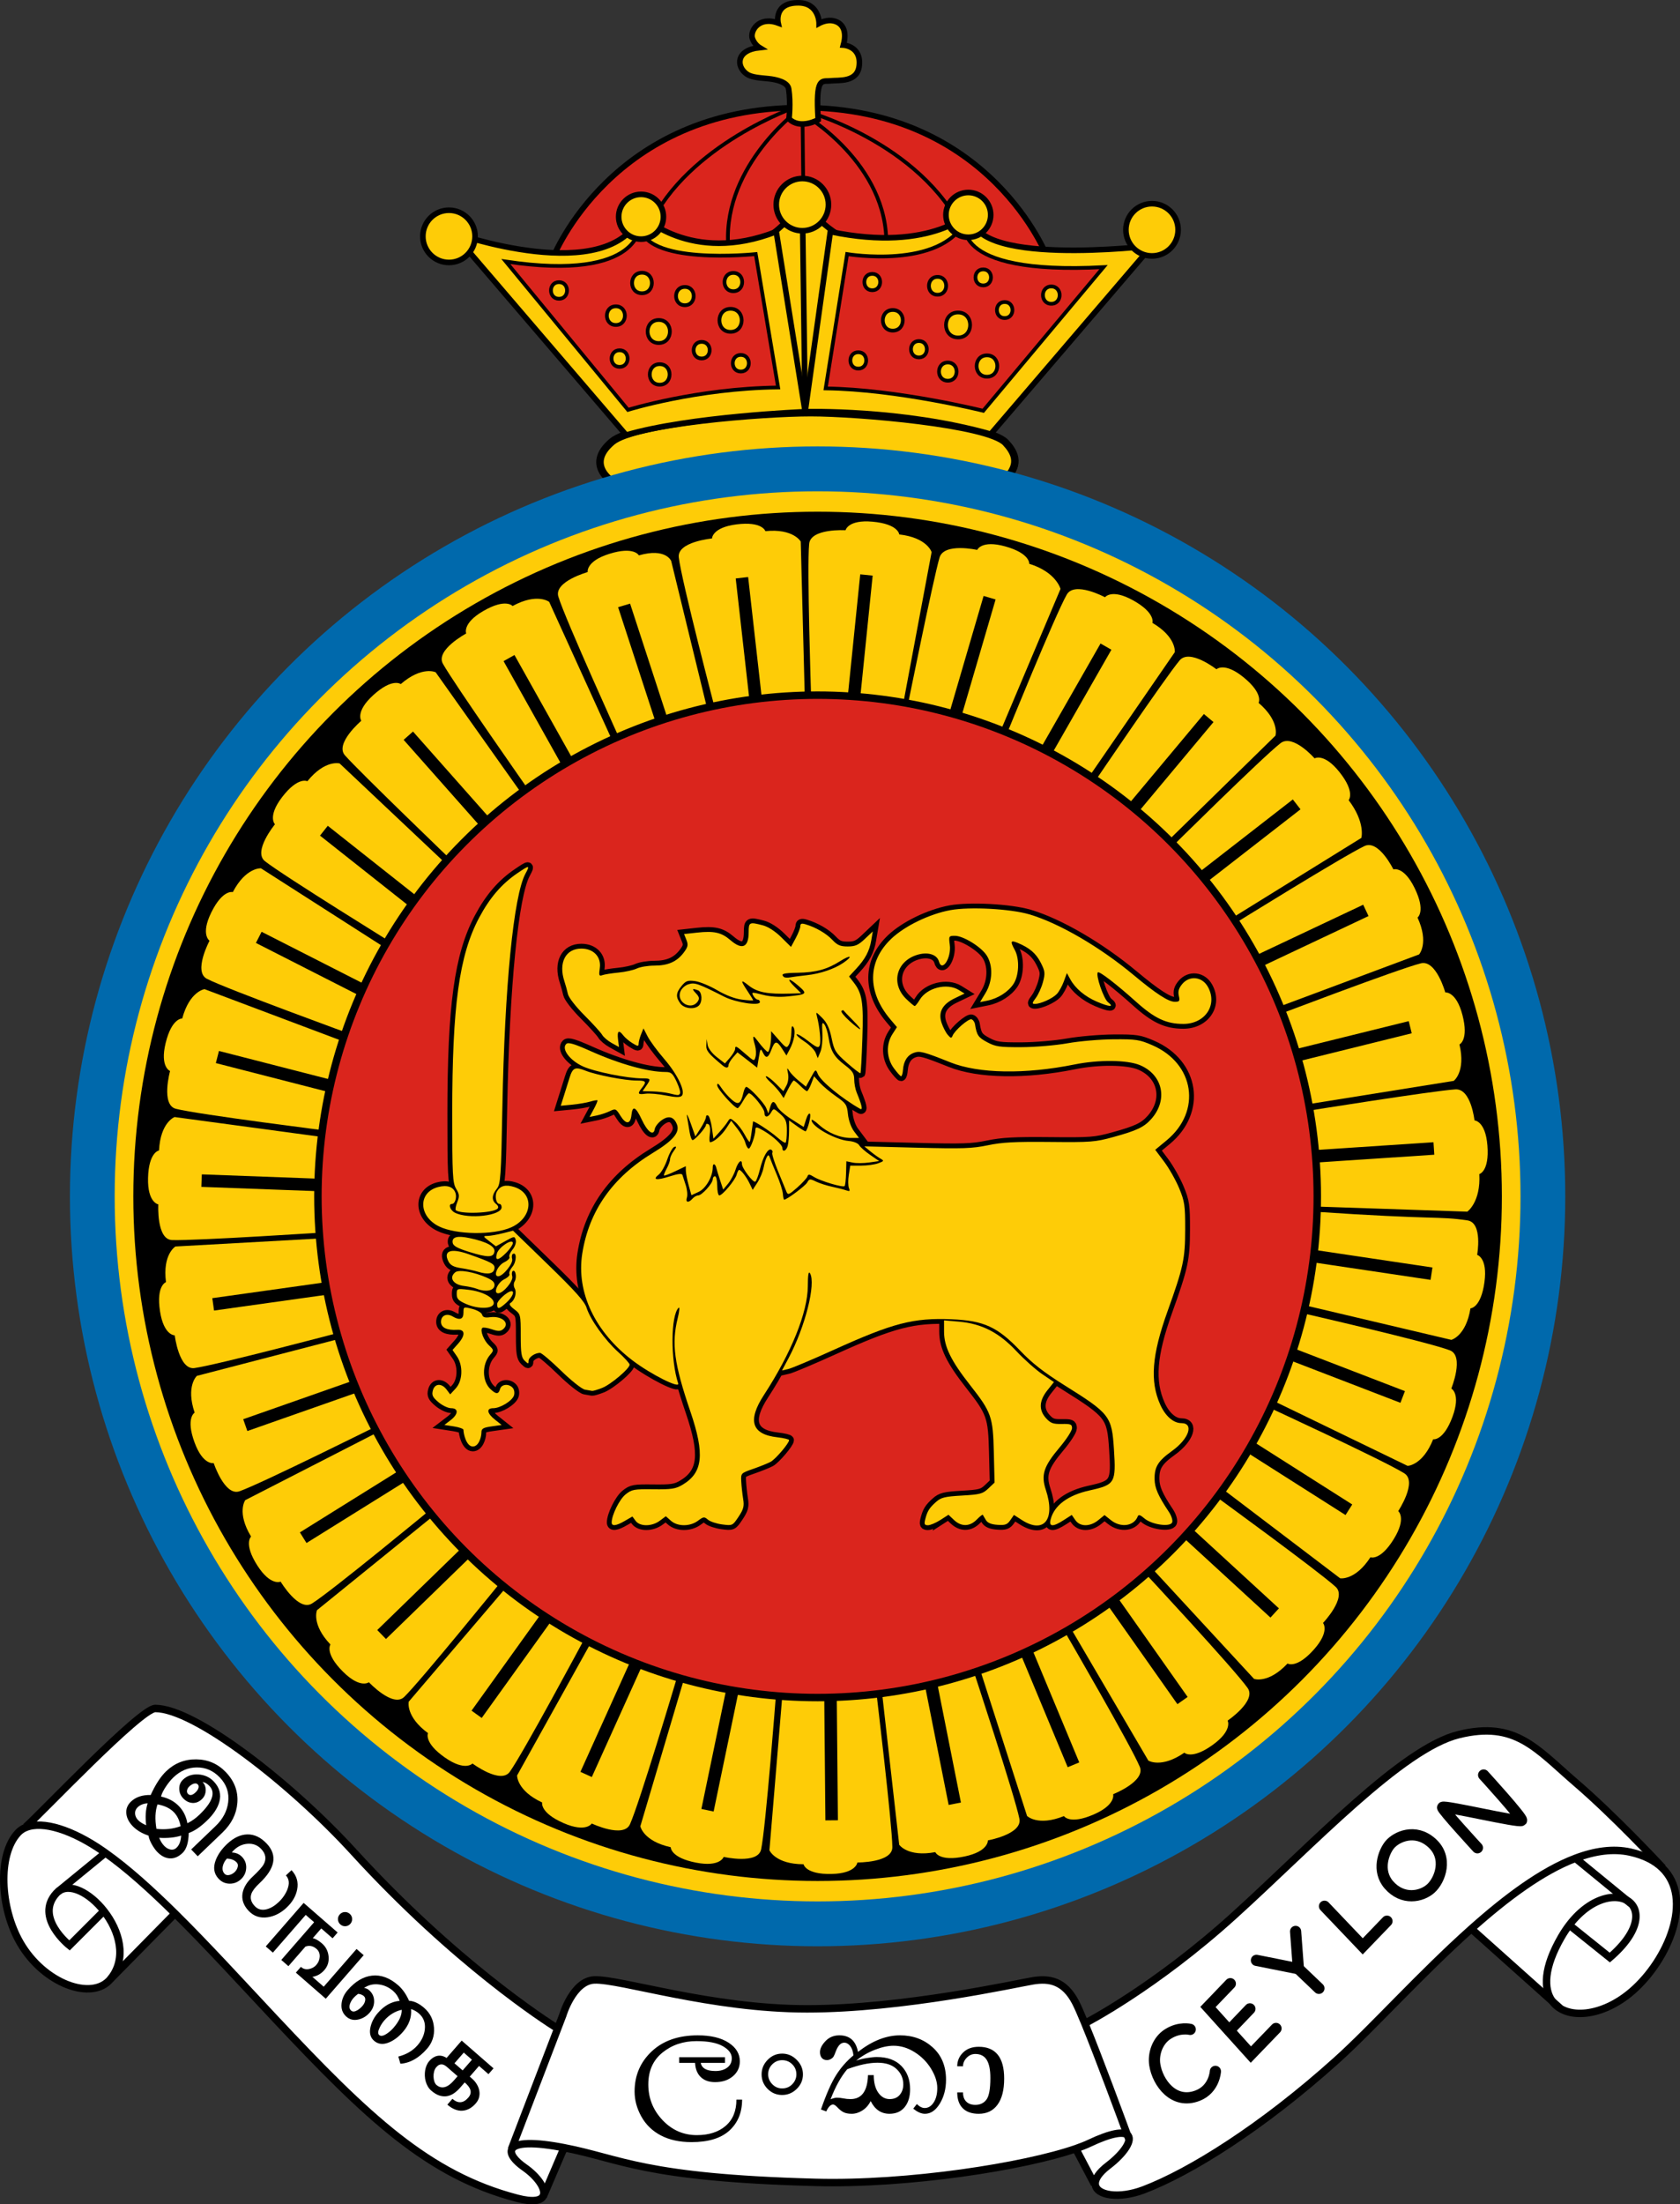 <svg xmlns="http://www.w3.org/2000/svg" xmlns:xlink="http://www.w3.org/1999/xlink" version="1.0" width="600" height="786.716" viewBox="0 0 600 786.716"><rect x="0" y="0" width="600" height="786.716" fill="#333333" stroke="none"/><g transform="translate(-17.872,175.827)"><g transform="matrix(1.332,0,0,1.332,-5.93,-202.684)" stroke="#000"><path d="m 166.25,89 c 0,0 15.75,-40 66.5,-40 50.75,0 66,40.25 66,40.25" fill="#da251d" stroke-width="1.5"/><g fill="none"><path d="m 233.25,49.75 c 0,0 31.5,8.25 43,32.75"/><path d="m 233.25,50.75 c 0,0 23,13.25 22.25,35.5"/><path d="m 231.25,50.25 c 0,0 -20.5,15.5 -18,37.25"/><path d="m 231.5,48.75 c 0,0 -29.25,10 -39.5,32"/><path d="M233 47.5L233.25 70.5"/></g><path d="m 237.25,52.25 c 0,0 -4.833,2.75 -7.833,-0.25 0,0 0.5,-4.167 -0.083,-8 -0.277,-1.824 -3.274,-2.53 -5.417,-2.75 -2.367,-0.243 -4.538,-0.328 -5.833,-1.25 -2.825,-2.01 -2.925,-6.397 3.417,-7.083 0,0 -1.392,-0.843 -1.917,-2.5 -0.606,-1.912 1.667,-6 6.917,-4.083 0,0 -1.25,-5.5 5.5,-5.417 5.5,0.068 5.5,5.5 5.5,5.5 0,0 1.595,-0.889 3.25,-0.75 2.217,0.186 4.538,1.86 3.25,6.583 0,0 4.822,0.257 4.25,5.5 -0.5,4.583 -5.5,3.833 -7.75,4.083 -2.25,0.25 -4.001,-1.333 -3.251,10.417 z" fill="#fecc07" stroke-width="1.5"/><g><path d="m 233,73.75 c 0,0 5.25,8.25 14.25,11.5 l -13.5,47 -14.25,-46 c 0,0 9,-4.25 13.5,-12.5 z" fill="#fecc07" stroke-width="1.5"/><path d="m 182.75,149.75 c 0,0 -8.5,-4.75 -0.75,-11.25 6.015,-5.044 40.5,-7.75 53.25,-7.75 12.75,0 47.5,3 52.25,8 4.75,5 1.5,8 0,10 0,0 -54.5,-14.5 -104.75,1 z" fill="#fecc07" stroke-width="2"/><path d="m 240.5,82.25 -6.75,48.25 c 0,0 26,-0.75 49.75,6 L 326.75,86 c 0,0 -51,6.25 -48.25,-9.25 0,0 -10.5,11.25 -38,5.5 z" fill="#fecc07" stroke-width="1.5"/><path d="m 276.75,79.25 c -6.5,13.25 -31.75,9 -31.75,9 l -5.75,36 c 19.25,0.25 42.25,6 42.25,6 l 32.25,-38.5 c -42.5,2.25 -37,-12.5 -37,-12.5 z M 248,118.944 c -2.829,0 -2.829,-4.388 0,-4.388 2.829,0 2.829,4.388 0,4.388 z m 3.75,-21 c -2.829,0 -2.829,-4.388 0,-4.388 2.829,0 2.829,4.388 0,4.388 z m 5.5,10.82 c -3.564,0 -3.564,-5.527 0,-5.527 3.564,0 3.564,5.527 0,5.527 z m 7,7.18 c -2.829,0 -2.829,-4.388 0,-4.388 2.829,0 2.829,4.388 0,4.388 z m 5,-21.583 c 3.081,0 3.081,4.778 0,4.778 -3.081,0 -3.081,-4.778 0,-4.778 z m 2.75,27.827 c -3.144,0 -3.144,-4.875 0,-4.875 3.144,0 3.144,4.875 0,4.875 z m 2.75,-11.594 c -4.313,0 -4.313,-6.688 0,-6.688 4.313,0 4.313,6.688 0,6.688 z M 281.5,92.35 c 2.773,0 2.773,4.301 0,4.301 -2.773,0 -2.773,-4.301 0,-4.301 z m 1,28.762 c -3.691,0 -3.691,-5.724 0,-5.724 3.691,0 3.691,5.724 0,5.724 z m 4.75,-15.712 c -2.773,0 -2.773,-4.301 0,-4.301 2.773,0 2.773,4.301 0,4.301 z m 12.5,-3.832 c -2.99,0 -2.99,-4.637 0,-4.637 2.99,0 2.99,4.637 0,4.637 z" fill="#da251d"/><path d="m 233.75,130.5 c 0,0 -31,1.25 -48,6.25 L 139.25,82.5 c 0,0 42,15 50.5,-4.75 0,0 13.25,13.5 36.25,4.5 z" fill="#fecc07" stroke-width="1.5"/><path d="m 220.5,88.25 c 0,0 -30.75,3.25 -31,-8 0,0 0.75,15.5 -36,10 L 186.25,130 c 0,0 18.5,-5.75 40.25,-6 z m -52.75,11.977 c -2.872,0 -2.872,-4.453 0,-4.453 2.872,0 2.872,4.453 0,4.453 z m 15.25,2.024 c 3.223,0 3.223,4.998 0,4.998 -3.223,0 -3.223,-4.998 0,-4.998 z m 1,16.226 c -2.872,0 -2.872,-4.453 0,-4.453 2.872,0 2.872,4.453 0,4.453 z m 6,-25.226 c 3.545,0 3.545,5.498 0,5.498 -3.545,0 -3.545,-5.498 0,-5.498 z m 4.75,29.998 c -3.545,0 -3.545,-5.498 0,-5.498 3.545,0 3.545,5.498 0,5.498 z m -0.25,-11.164 c -3.979,0 -3.979,-6.171 0,-6.171 3.979,0 3.979,6.171 0,6.171 z m 7,-10.136 c -3.159,0 -3.159,-4.898 0,-4.898 3.159,0 3.159,4.898 0,4.898 z m 4.5,14.278 c -2.872,0 -2.872,-4.453 0,-4.453 2.872,0 2.872,4.453 0,4.453 z m 8.5,-22.926 c 3.159,0 3.159,4.898 0,4.898 -3.159,0 -3.159,-4.898 0,-4.898 z m -0.75,9.614 c 3.979,0 3.979,6.171 0,6.171 -3.979,0 -3.979,-6.171 0,-6.171 z m 2.75,16.812 c -2.872,0 -2.872,-4.453 0,-4.453 2.872,0 2.872,4.453 0,4.453 z" fill="#da251d"/><path fill="none" stroke-width="1.5" d="M233 73.75L233.75 130.5"/><g fill="#fecc07" stroke-width="1.5"><circle cx="326.75" cy="81.75" r="7"/><circle cx="233" cy="75" r="7"/><circle cx="138.25" cy="83.5" r="7"/><circle cx="277.5" cy="77.75" r="6"/><circle cx="189.75" cy="78.25" r="6"/></g></g></g><ellipse cx="309.87" cy="251.21" rx="267.023" ry="267.689" fill="#0069ac"/><ellipse cx="309.87" cy="251.211" rx="251.042" ry="251.668" fill="#fecc07"/><circle cx="309.87" cy="251.21" r="244.383"/><g transform="matrix(1.332,0,0,1.332,-5.93,-202.684)" fill="#fecc07"><path d="m 209.787,210.922 9.104,-2.474 -3.759,-33.272 3.333,-0.376 3.76,33.271 11.427,-1.014 -1.083,-41.769 c 0,0 -1.971,-3.549 -9.481,-2.787 0,0 -0.804,-2.688 -7.744,-1.813 -6.564,0.829 -6.569,3.776 -6.569,3.776 0,0 -9.378,0.879 -8.906,5.061 0.693,6.148 9.918,41.397 9.918,41.397 z"/><path d="m 235.332,206.385 9.784,1.001 3.401,-33.31 3.334,0.341 -3.397,33.309 11.479,1.594 7.724,-41.199 c 0,0 -1.173,-3.886 -8.672,-4.739 0,0 -0.214,-2.797 -7.182,-3.418 -6.591,-0.586 -7.222,2.293 -7.222,2.293 0,0 -9.325,-0.56 -9.753,3.626 -0.629,6.155 0.504,40.502 0.504,40.502 z"/><path d="m 261.258,209.208 10.933,2.794 9.405,-32.136 3.218,0.943 -9.404,32.133 10.34,4.029 16.47,-38.989 c 0,0 -1.165,-4.523 -8.384,-6.727 0,0 0.3,-2.789 -6.439,-4.667 -6.372,-1.776 -7.519,0.94 -7.519,0.94 0,0 -8.909,-1.988 -10.094,2.051 -1.737,5.938 -8.526,39.629 -8.526,39.629 z"/><path d="m 287.766,216.973 8.564,4.704 16.623,-29.066 2.91,1.666 -16.621,29.065 9.844,6.113 23.776,-34.521 c 0,0 0.505,-4.028 -6.003,-7.85 0,0 0.939,-2.643 -5.178,-6.037 -5.785,-3.21 -7.531,-0.835 -7.531,-0.835 0,0 -8.16,-4.367 -10.252,-0.714 -3.07,5.368 -16.132,37.475 -16.132,37.475 z"/><path d="m 311.022,230.174 8.167,7.026 21.477,-25.689 2.572,2.151 -21.474,25.689 8.184,7.2 29.908,-29.253 c 0,0 1.206,-3.876 -4.53,-8.783 0,0 1.391,-2.437 -4.034,-6.854 -5.13,-4.176 -7.268,-2.146 -7.268,-2.146 0,0 -7.175,-5.602 -9.875,-2.373 -3.967,4.747 -23.127,33.032 -23.127,33.032 z"/><path d="m 331.629,247.559 6.436,7.376 26.446,-20.536 2.055,2.648 -26.442,20.537 6.771,9.405 35.993,-22.287 c 0,0 1.147,-4.099 -3.414,-10.114 0,0 1.877,-2.085 -2.484,-7.555 -4.127,-5.172 -6.646,-3.642 -6.646,-3.642 0,0 -5.812,-6.646 -9.136,-4.066 -4.887,3.795 -29.579,28.234 -29.579,28.234 z"/><path d="m 348.266,268.062 4.831,8.843 30.281,-14.29 1.43,3.033 -30.278,14.29 4.562,10.652 39.271,-14.661 c 0,0 2.723,-3.01 -0.419,-9.873 0,0 2.285,-1.627 -0.782,-7.915 -2.901,-5.946 -5.692,-5.001 -5.692,-5.001 0,0 -3.935,-8.049 -7.741,-6.254 -5.596,2.641 -35.463,21.176 -35.463,21.176 z"/><path d="m 359.694,292.431 3.389,9.421 32.504,-8.041 0.804,3.255 -32.501,8.042 2.373,11.342 41.39,-6.632 c 0,0 3.262,-2.416 1.534,-9.762 0,0 2.562,-1.145 0.794,-7.914 -1.673,-6.402 -4.595,-6.024 -4.595,-6.024 0,0 -2.446,-8.812 -6.534,-7.804 -6.004,1.486 -39.158,14.117 -39.158,14.117 z"/><path d="m 367.785,317.955 1.025,10.517 33.411,-2.212 0.221,3.344 -33.408,2.214 0.643,11.64 41.611,1.408 c 0,0 3.638,-2.535 3.226,-10.072 0,0 2.722,-0.679 2.17,-7.652 -0.523,-6.596 -3.469,-6.737 -3.469,-6.737 0,0 -0.921,-8.589 -5.12,-8.311 -6.174,0.407 -40.31,5.861 -40.31,5.861 z"/><path d="m 370.282,344.865 -1.46,10.021 33.117,4.941 -0.495,3.315 -33.115,-4.938 -2.124,11.392 40.798,9.626 c 0,0 3.936,-0.99 5.135,-8.442 0,0 2.804,-0.084 3.747,-7.016 0.891,-6.557 -1.956,-7.32 -1.956,-7.32 0,0 1.568,-8.615 -2.594,-9.237 -7.995,-1.194 -8.188,-0.115 -41.053,-2.342 z"/><path d="m 366.837,372.006 -3.519,8.924 31.248,12.029 -1.205,3.13 -31.247,-12.028 -4.553,10.658 37.726,18.271 c 0,0 4.057,-0.109 6.849,-7.122 0,0 2.756,0.529 5.185,-6.031 2.295,-6.205 -0.316,-7.571 -0.316,-7.571 0,0 3.551,-8.723 -0.377,-10.236 -5.774,-2.224 -39.791,-10.024 -39.791,-10.024 z"/><path d="m 356.753,396.71 -4.579,8.672 28.265,17.953 -1.8,2.829 -28.262,-17.95 -6.563,9.55 33.382,25.351 c 0,0 4.001,0.692 8.119,-5.632 0,0 2.599,1.061 6.271,-4.892 3.475,-5.632 1.184,-7.486 1.184,-7.486 0,0 5.2,-7.851 1.648,-10.109 -5.224,-3.316 -37.665,-18.286 -37.665,-18.286 z"/><path d="m 343.141,420.658 -7.027,7.871 24.664,22.644 -2.268,2.47 -24.667,-22.642 -7.975,8.5 28.239,30.573 c 0,0 3.814,1.385 8.981,-4.117 0,0 2.371,1.502 7.036,-3.712 4.409,-4.933 2.479,-7.161 2.479,-7.161 0,0 6.501,-6.815 3.401,-9.662 -4.556,-4.183 -32.863,-24.764 -32.863,-24.764 z"/><path d="m 324.738,441.581 -7.722,5.965 19.287,27.37 -2.742,1.929 -19.287,-27.366 -9.709,6.328 21.203,36.16 c 0,0 3.434,2.164 9.653,-2.113 0,0 1.997,1.972 7.661,-2.132 5.358,-3.883 3.946,-6.471 3.946,-6.471 0,0 7.8,-5.276 5.377,-8.717 -3.564,-5.057 -27.667,-30.953 -27.667,-30.953 z"/><path d="m 303.815,458.219 -9.442,3.326 12.871,30.91 -3.096,1.287 -12.87,-30.908 -10.853,4.063 12.824,39.907 c 0,0 2.881,2.859 9.882,0.039 0,0 1.519,2.359 7.941,-0.414 6.075,-2.622 5.261,-5.454 5.261,-5.454 0,0 8.76,-3.455 7.144,-7.342 -2.376,-5.709 -19.662,-35.414 -19.662,-35.414 z"/><path d="m 278.858,467.799 -9.869,2.563 6.526,32.843 -3.289,0.652 -6.525,-32.84 -11.44,1.846 4.707,41.651 c 0,0 2.262,3.371 9.68,1.985 0,0 1.025,2.612 7.869,1.159 6.472,-1.373 6.23,-4.309 6.23,-4.309 0,0 9.271,-1.66 8.453,-5.791 -1.207,-6.065 -12.342,-39.759 -12.342,-39.759 z"/><path d="m 252.894,474.101 -10.67,0.378 0.309,33.481 -3.352,0.03 -0.312,-33.479 -11.183,-0.663 -3.514,42.15 c 0,0 1.596,3.734 9.144,3.749 0,0 0.522,2.757 7.516,2.602 6.613,-0.147 6.923,-3.078 6.923,-3.078 0,0 9.417,0.091 9.38,-4.117 -0.058,-6.186 -4.241,-41.053 -4.241,-41.053 z"/><path d="m 225.92,474.353 -9.894,-1.519 -6.815,32.782 -3.281,-0.685 6.811,-32.779 -11.253,-2.769 -11.927,40.185 c 0,0 0.766,3.985 8.138,5.606 0,0 -0.076,2.805 6.792,4.14 6.495,1.263 7.42,-1.537 7.42,-1.537 0,0 9.183,2.093 10.041,-2.028 1.258,-6.056 3.968,-41.396 3.968,-41.396 z"/><path d="m 199.199,470.319 -8.863,-4.461 -13.785,30.516 -3.055,-1.383 13.783,-30.513 -10.381,-5.149 -20.386,36.624 c 0,0 -0.121,4.058 6.722,7.244 0,0 -0.685,2.72 5.728,5.518 6.063,2.646 7.575,0.115 7.575,0.115 0,0 8.507,4.04 10.243,0.205 2.546,-5.639 12.419,-38.716 12.419,-38.716 z"/><path d="m 174.495,459.479 -7.938,-6.137 -19.529,27.2 -2.723,-1.956 19.527,-27.198 -9.163,-7.097 -27.206,31.89 c 0,0 -0.917,3.954 5.163,8.426 0,0 -1.207,2.533 4.528,6.539 5.423,3.788 7.404,1.605 7.404,1.605 0,0 7.545,5.638 10.001,2.221 3.609,-5.026 19.936,-35.493 19.936,-35.493 z"/><path d="m 152.563,443.599 -7.196,-7.55 -24.009,23.338 -2.337,-2.403 24.006,-23.339 -8.11,-7.944 -32.051,25.955 c 0,0 -1.599,3.731 3.601,9.203 0,0 -1.633,2.281 3.308,7.233 4.673,4.683 7.008,2.884 7.008,2.884 0,0 6.434,6.876 9.453,3.942 4.434,-4.313 26.327,-31.319 26.327,-31.319 z"/><path d="m 133.909,424.188 -5.438,-8.227 -28.421,17.703 -1.771,-2.847 28.417,-17.703 -5.766,-10.052 -37.306,19.113 c 0,0 -2.355,3.307 1.562,9.758 0,0 -2.082,1.883 1.692,7.772 3.573,5.569 6.236,4.307 6.236,4.307 0,0 4.826,8.087 8.399,5.863 5.253,-3.271 32.396,-25.687 32.396,-25.687 z"/><path d="m 120.044,401.752 -4.262,-9.191 -31.592,11.093 -1.11,-3.164 31.59,-11.094 -3.441,-11.067 -40.571,10.54 c 0,0 -3.019,2.713 -0.601,9.861 0,0 -2.441,1.383 -0.037,7.954 2.272,6.213 5.146,5.562 5.146,5.562 0,0 2.951,8.942 6.923,7.549 5.839,-2.05 37.955,-18.043 37.955,-18.043 z"/><path d="m 109.708,377.047 -1.289,-10.329 -33.16,4.648 -0.464,-3.319 33.157,-4.65 -1.192,-11.527 -41.853,2.333 c 0,0 -3.494,2.067 -2.531,9.553 0,0 -2.666,0.875 -1.605,7.79 1.003,6.539 3.95,6.465 3.95,6.465 0,0 1.13,9.351 5.3,8.769 6.126,-0.862 39.687,-9.733 39.687,-9.733 z"/><path d="m 106.432,350.326 -1.115,-10.86 -33.461,-1.243 0.125,-3.35 33.458,1.241 0.741,-10.997 -41.504,-5.608 c 0,0 -3.802,1.419 -4.168,8.959 0,0 -2.777,0.395 -2.947,7.388 -0.158,6.615 2.757,7.061 2.757,7.061 0,0 -0.53,9.402 3.675,9.559 6.182,0.229 42.439,-2.15 42.439,-2.15 z"/><path d="m 106.936,323.353 1.239,-9.978 -32.432,-8.327 0.834,-3.248 32.431,8.325 3.81,-9.796 -40.113,-15.095 c 0,0 -4.016,0.581 -5.977,7.868 0,0 -2.798,-0.204 -4.451,6.594 -1.562,6.429 1.192,7.482 1.192,7.482 0,0 -2.517,9.077 1.559,10.125 5.994,1.538 41.908,6.05 41.908,6.05 z"/><path d="m 112.818,297.64 3.515,-9.604 -29.843,-15.185 1.522,-2.988 29.841,15.183 5.049,-9.757 -35.064,-22.436 c 0,0 -4.047,-0.31 -7.546,6.378 0,0 -2.687,-0.811 -5.778,5.465 -2.923,5.935 -0.466,7.563 -0.466,7.563 0,0 -4.431,8.311 -0.679,10.222 5.511,2.806 39.449,15.159 39.449,15.159 z"/><path d="m 124.75,273.944 5.187,-9.082 -26.264,-20.77 2.082,-2.628 26.261,20.767 7.523,-8.622 -30.604,-28.857 c 0,0 -3.908,-1.101 -8.656,4.766 0,0 -2.475,-1.323 -6.741,4.219 -4.037,5.244 -1.949,7.325 -1.949,7.325 0,0 -5.98,7.272 -2.68,9.886 4.853,3.837 35.841,22.996 35.841,22.996 z"/><path d="m 139.511,251.277 8.786,-7.784 -22.2,-25.065 2.509,-2.223 22.204,25.063 8.56,-6.146 -24.691,-34.807 c 0,0 -3.652,-1.771 -9.357,3.169 0,0 -2.204,-1.738 -7.381,2.967 -4.894,4.453 -3.204,6.868 -3.204,6.868 0,0 -7.168,6.108 -4.379,9.26 4.101,4.631 29.153,28.698 29.153,28.698 z"/><path d="m 159.874,232.266 9.377,-5.722 -16.365,-29.211 2.927,-1.636 16.364,29.207 10.31,-5.294 -17.365,-38.152 c 0,0 -3.192,-2.505 -9.82,1.108 0,0 -1.783,-2.167 -7.84,1.33 -5.73,3.312 -4.592,6.031 -4.592,6.031 0,0 -8.302,4.444 -6.245,8.116 3.024,5.398 23.249,34.223 23.249,34.223 z"/><path d="m 184.747,219.83 9.375,-4.7 -10.524,-32.249 3.212,-0.961 10.523,32.247 10.5,-2.667 -10,-41 c 0,0 -1.409,-3.592 -8.663,-1.507 0,0 -1.267,-2.502 -7.942,-0.407 -6.312,1.983 -5.794,4.884 -5.794,4.884 0,0 -9.069,2.533 -7.862,6.566 1.776,5.924 17.175,39.794 17.175,39.794 z"/></g><ellipse cx="309.87" cy="251.211" rx="178.459" ry="178.904" fill="#da251d" stroke="#000" stroke-width="2.664"/><g transform="matrix(1.332,0,0,1.332,-5.93,-202.684)"><g fill="#fff"><path d="m 454.03,529.39 -13.7,-11.22 -0.01,-0.03 c 5.14,-1.949 10.09,-2.659 14.68,-1.64 3.77,0.84 6.55,2.3 8.52,4.19 8.62,8.279 1.53,24.77 -8.02,33.06 -8.04,6.98 -17.73,7.78 -21.43,2.7 -2.41,-3.29 -2.29,-9.05 2.43,-17.2 5.66,-9.78 13.57,-12.03 17.53,-9.86 z"/><path d="m 440.33,518.17 13.7,11.22 c -3.96,-2.17 -11.87,0.08 -17.53,9.86 -4.72,8.15 -4.84,13.91 -2.43,17.2 l -21.57,-19.28 -0.12,-0.13 c 9.32,-8.31 18.93,-15.5 27.94,-18.9 z"/><path d="m 463.61,520.6 -0.091,0.091 c -1.97,-1.891 -4.75,-3.351 -8.52,-4.19 -4.59,-1.02 -9.54,-0.31 -14.68,1.64 -9.011,3.4 -18.62,10.591 -27.94,18.9 -13.56,12.09 -26.51,26.56 -36.13,35.21 -20,18 -39.25,30 -51.75,34.75 -6.6,2.51 -12.75,1.52 -12.97,-1.52 -0.11,-1.311 0.899,-3.011 3.47,-4.98 4.44,-3.4 6.67,-7.03 5.13,-8.25 -1.54,-4.19 -7.59,-20.59 -11.399,-29.89 l 0.27,-0.11 c 0,0 18.5,-9.5 39.75,-28.75 21.25,-19.25 45,-44.75 60.25,-48.5 15.25,-3.75 20.75,3.75 31.5,13 10.08,8.669 21.69,21.079 23.11,22.599 z"/><path d="m 320.13,592.25 c 1.54,1.22 -0.689,4.85 -5.13,8.25 -2.57,1.97 -3.58,3.67 -3.47,4.98 l -0.2,0.02 -4.83,-9.17 -0.13,-0.38 c 1.399,-0.49 2.62,-0.97 3.63,-1.45 5.82,-2.75 8.99,-3.16 10.13,-2.25 z"/><path d="m 169,596 -5.43,12.67 -0.05,-0.02 c 0.86,-1.79 -1.46,-5.17 -5.02,-7.65 -2.55,-1.78 -3.97,-3.6 -3.42,-4.84 0.68,-1.55 4.45,-2.19 12.92,-0.66 0.36,0.06 0.71,0.13 1.06,0.2 z"/><path d="m 167.4,563.78 1.35,-3.53 c 0,0 2.73,-9.29 8.5,-9.5 7,-0.25 31.25,7.75 57,7.75 25.75,0 56,-6.75 60.5,-7.5 4.5,-0.75 8.5,0 11.5,5.75 0.57,1.09 1.44,3.09 2.48,5.61 3.81,9.3 9.859,25.699 11.399,29.89 -1.14,-0.91 -4.31,-0.5 -10.13,2.25 -1.01,0.48 -2.23,0.96 -3.63,1.45 -13.72,4.77 -44.91,9.71 -69.87,9.05 -46.2,-1.22 -52.03,-6.34 -67.44,-9.3 -0.35,-0.07 -0.7,-0.141 -1.06,-0.2 -8.47,-1.53 -12.24,-0.89 -12.92,0.66 l -0.08,-0.04 z"/><path d="M 33.38,527.12 45.75,517 l 0.27,-0.38 c 5.91,4.17 12.24,9.87 18.78,16.32 l -0.3,0.31 -17,17.25 c 4.53,-5.54 2.35,-12.97 -1.71,-18.16 -3.82,-4.91 -9.32,-7.82 -12.4,-5.21 z"/><path d="m 45.5,516.25 c 0.17,0.12 0.35,0.24 0.52,0.37 l -0.27,0.38 -12.37,10.12 0.01,0.01 c -0.13,0.11 -0.26,0.23 -0.39,0.37 -6,6.5 3.5,14 3.5,14 l 8.75,-8.75 0.54,-0.41 c 4.06,5.19 6.24,12.62 1.71,18.16 -4.89,5.98 -17.88,1.32 -24.25,-9.75 -5.35,-9.29 -6.12,-23.58 -0.5,-29.5 0.57,-0.6 1.26,-1.06 2.06,-1.37 4.53,-1.85 12.48,0.66 20.69,6.37 z"/><path d="m 45.79,532.34 -0.54,0.41 -8.75,8.75 c 0,0 -9.5,-7.5 -3.5,-14 0.13,-0.14 0.26,-0.26 0.39,-0.37 3.08,-2.61 8.58,0.3 12.4,5.21 z"/><path d="m 24.75,509.75 c 4,-3.5 30.75,-31.75 34.75,-31.75 10.51,0 36.15,19.78 53.25,38.5 27.04,29.6 51.47,45.3 54.65,47.28 l -12.4,32.34 0.08,0.04 c -0.55,1.24 0.87,3.06 3.42,4.84 3.56,2.48 5.88,5.86 5.02,7.65 -0.59,1.25 -2.72,1.729 -7.02,0.6 -23.79,-6.23 -40.05,-21.67 -65,-48.25 -8.91,-9.49 -17.99,-19.45 -26.7,-28.06 -6.54,-6.45 -12.87,-12.15 -18.78,-16.32 -0.17,-0.13 -0.35,-0.25 -0.52,-0.37 -8.21,-5.71 -16.16,-8.22 -20.69,-6.37 z"/></g><g fill="none" stroke="#000" stroke-width="2"><path d="m 45.25,532.75 -8.75,8.75 c 0,0 -9.5,-7.5 -3.5,-14 0.13,-0.14 0.26,-0.26 0.39,-0.37 3.08,-2.61 8.58,0.3 12.4,5.21 4.06,5.19 6.24,12.62 1.71,18.16 -4.89,5.98 -17.88,1.32 -24.25,-9.75 -5.35,-9.29 -6.12,-23.58 -0.5,-29.5 0.57,-0.6 1.26,-1.06 2.06,-1.37 4.53,-1.85 12.48,0.66 20.69,6.37 0.17,0.12 0.35,0.24 0.52,0.37 5.91,4.17 12.24,9.87 18.78,16.32 8.71,8.609 17.79,18.569 26.7,28.06 24.95,26.58 41.21,42.02 65,48.25 4.3,1.13 6.43,0.65 7.02,-0.6 0.86,-1.79 -1.46,-5.17 -5.02,-7.65 -2.55,-1.78 -3.97,-3.6 -3.42,-4.84 0.68,-1.55 4.45,-2.19 12.92,-0.66 0.36,0.06 0.71,0.13 1.06,0.2 15.41,2.96 21.24,8.08 67.44,9.3 24.96,0.66 56.15,-4.28 69.87,-9.05 1.399,-0.49 2.62,-0.97 3.63,-1.45 5.82,-2.75 8.99,-3.16 10.13,-2.25 1.54,1.22 -0.689,4.85 -5.13,8.25 -2.57,1.97 -3.58,3.67 -3.47,4.98 0.22,3.039 6.37,4.029 12.97,1.52 12.5,-4.75 31.75,-16.75 51.75,-34.75 9.62,-8.65 22.57,-23.12 36.13,-35.21 9.32,-8.31 18.93,-15.5 27.94,-18.9 5.14,-1.949 10.09,-2.659 14.68,-1.64 3.77,0.84 6.55,2.3 8.52,4.19 8.62,8.279 1.53,24.77 -8.02,33.06 -8.04,6.98 -17.73,7.78 -21.43,2.7 -2.41,-3.29 -2.29,-9.05 2.43,-17.2 5.66,-9.78 13.57,-12.03 17.53,-9.86 3.739,2.051 3.97,8.04 -4.53,15.36 L 439,536.33"/><path d="m 167.75,564 c 0,0 -0.12,-0.07 -0.35,-0.22 C 164.22,561.8 139.79,546.099 112.75,516.5 95.65,497.78 70.01,478 59.5,478 c -4,0 -30.75,28.25 -34.75,31.75"/><path d="m 309,562.25 c 0,0 18.5,-9.5 39.75,-28.75 21.25,-19.25 45,-44.75 60.25,-48.5 15.25,-3.75 20.75,3.75 31.5,13 10.08,8.67 21.69,21.08 23.11,22.6 0.09,0.101 0.14,0.15 0.14,0.15"/><path d="m 155,596.12 12.4,-32.34 1.35,-3.53 c 0,0 2.73,-9.29 8.5,-9.5 7,-0.25 31.25,7.75 57,7.75 25.75,0 56,-6.75 60.5,-7.5 4.5,-0.75 8.5,0 11.5,5.75 0.57,1.09 1.44,3.09 2.48,5.61 3.81,9.3 9.859,25.699 11.399,29.89 0.24,0.64 0.37,1 0.37,1"/><path d="M47.5 550.5L64.5 533.25"/><path d="M33.38 527.12L45.75 517"/><path d="M163.5 608.83L163.57 608.67 169 596"/><path d="M311.33 605.5L306.5 596.33"/><path d="M455.17 530.33L454.03 529.39 440.33 518.17"/><path d="M436.17 558.33L434.07 556.45 412.5 537.17"/></g><path d="m 70.882,517.61 -1.751,-1.828 6.54,-6.267 c 1.946,-1.865 3.071,-3.982 3.376,-6.351 0.325,-2.551 -0.423,-4.778 -2.245,-6.678 -1.741,-1.816 -3.799,-2.711 -6.176,-2.684 -2.332,0.017 -4.412,0.901 -6.24,2.652 -0.683,0.654 -1.341,1.452 -1.974,2.395 -0.724,1.062 -1.18,1.981 -1.368,2.756 1.964,0.423 3.567,1.283 4.81,2.581 1.189,1.241 1.941,2.765 2.256,4.573 1.145,-0.556 2.216,-1.312 3.214,-2.269 3.509,-3.362 4.411,-5.932 2.709,-7.708 -0.595,-0.62 -1.211,-0.982 -1.85,-1.084 0.605,0.643 0.886,1.418 0.841,2.326 -0.044,0.908 -0.388,1.67 -1.031,2.286 -0.756,0.724 -1.595,1.06 -2.516,1.007 -0.922,-0.053 -1.747,-0.46 -2.477,-1.221 -0.676,-0.705 -1.031,-1.539 -1.066,-2.501 -0.034,-1.006 0.296,-1.842 0.99,-2.507 1.106,-1.059 2.502,-1.527 4.191,-1.403 1.628,0.118 2.979,0.738 4.055,1.86 1.568,1.636 2.067,3.478 1.498,5.527 -0.466,1.659 -1.577,3.329 -3.331,5.01 -1.754,1.681 -3.375,2.779 -4.861,3.295 -0.054,2.552 -0.603,4.327 -1.647,5.327 -1.094,1.049 -2.24,1.538 -3.438,1.468 -1.198,-0.07 -2.323,-0.655 -3.377,-1.754 -0.497,-0.519 -0.98,-1.198 -1.448,-2.037 -0.506,-0.911 -0.793,-1.68 -0.863,-2.306 -1.778,-0.59 -3.202,-1.444 -4.272,-2.561 -0.973,-1.015 -1.53,-2.094 -1.672,-3.235 -0.161,-1.274 0.25,-2.382 1.231,-3.322 1.28,-1.227 3.042,-1.817 5.284,-1.769 1.287,-2.824 2.669,-4.944 4.147,-6.36 2.256,-2.162 4.948,-3.226 8.075,-3.193 3.127,0.034 5.768,1.176 7.925,3.426 2.308,2.409 3.338,5.16 3.09,8.255 -0.234,2.962 -1.573,5.614 -4.015,7.954 z m -0.546,-17.152 c 0.322,-0.308 0.552,-0.637 0.692,-0.988 0.187,-0.46 0.145,-0.831 -0.125,-1.113 -0.286,-0.299 -0.68,-0.354 -1.182,-0.166 -0.384,0.141 -0.748,0.376 -1.093,0.706 -0.293,0.281 -0.488,0.597 -0.584,0.949 -0.108,0.418 -0.033,0.762 0.227,1.033 0.519,0.542 1.207,0.401 2.064,-0.42 z m -5.115,14.851 c 0.728,-0.697 1.137,-1.777 1.229,-3.239 -1.658,0.528 -3.626,0.727 -5.906,0.595 0.368,0.881 0.811,1.592 1.33,2.134 0.497,0.519 1.032,0.845 1.604,0.979 0.671,0.158 1.251,0.002 1.742,-0.468 z m 1.076,-5.754 c -0.288,-1.542 -0.885,-2.787 -1.794,-3.735 -1.016,-1.06 -2.482,-1.766 -4.397,-2.116 -0.635,1.777 -0.731,3.963 -0.289,6.558 2.299,0.264 4.458,0.029 6.48,-0.707 z m -9.228,-0.263 c -0.285,-2.194 -0.155,-4.153 0.39,-5.876 -1.129,0.075 -2.02,0.427 -2.675,1.054 -0.502,0.481 -0.735,1.045 -0.699,1.692 0.036,0.647 0.297,1.225 0.784,1.732 0.519,0.541 1.252,1.007 2.2,1.398 z m 37.616,22.104 c -1.536,1.434 -3.215,2.286 -5.037,2.556 -2.061,0.3 -3.777,-0.284 -5.147,-1.751 -1.37,-1.467 -1.899,-3.053 -1.587,-4.755 0.284,-1.505 1.185,-2.966 2.704,-4.385 1.593,-1.488 2.587,-2.603 2.983,-3.347 0.745,-1.412 0.52,-2.757 -0.675,-4.036 -0.97,-1.039 -2.181,-1.512 -3.633,-1.418 -1.352,0.086 -2.559,0.626 -3.621,1.617 -0.234,0.219 -0.45,0.457 -0.646,0.716 1.126,0.038 2.052,0.446 2.777,1.223 0.789,0.845 1.147,1.847 1.075,3.005 -0.073,1.158 -0.535,2.135 -1.385,2.929 -0.874,0.816 -1.892,1.216 -3.055,1.201 -1.163,-0.015 -2.152,-0.459 -2.968,-1.333 -1.253,-1.342 -1.506,-2.998 -0.759,-4.968 0.583,-1.539 1.623,-3.007 3.119,-4.404 1.73,-1.616 3.508,-2.448 5.334,-2.496 1.903,-0.045 3.654,0.788 5.254,2.501 2.906,3.112 2.244,6.643 -1.987,10.595 -1.159,1.082 -1.88,2.028 -2.161,2.836 -0.392,1.125 -0.098,2.213 0.883,3.264 0.864,0.925 1.957,1.208 3.279,0.85 1.049,-0.285 2.079,-0.899 3.089,-1.843 1.079,-1.008 1.872,-2.139 2.38,-3.393 0.64,-1.592 0.515,-2.865 -0.375,-3.819 l 1.507,-1.408 c 1.397,1.496 1.899,3.235 1.505,5.217 -0.348,1.779 -1.299,3.394 -2.852,4.844 z m -13.919,-9.53 c 0.377,-0.352 0.64,-0.763 0.788,-1.233 0.185,-0.557 0.115,-1.01 -0.211,-1.359 -0.613,-0.657 -1.497,-1.002 -2.651,-1.036 -0.546,0.606 -0.903,1.265 -1.071,1.978 -0.2,0.85 -0.045,1.549 0.467,2.097 0.325,0.348 0.784,0.444 1.375,0.287 0.485,-0.133 0.919,-0.378 1.302,-0.735 z m 24.456,33.917 -8.025,-6.988 1.354,-1.555 c 0.599,0.573 1.343,0.766 2.233,0.577 0.775,-0.164 1.409,-0.529 1.901,-1.095 0.544,-0.625 0.843,-1.337 0.899,-2.139 0.06,-0.89 -0.225,-1.61 -0.855,-2.159 -0.913,-0.795 -1.902,-0.998 -2.966,-0.609 l -4.564,5.241 -1.909,-1.662 8.804,-10.11 -2.254,-1.962 -8.804,10.11 -1.909,-1.662 10.158,-11.666 9.112,7.934 -1.354,1.555 -3.04,-2.647 -2.263,2.598 c 0.76,0.186 1.585,0.666 2.475,1.44 1.031,0.898 1.616,2.052 1.755,3.463 0.139,1.411 -0.233,2.623 -1.115,3.636 -0.898,1.031 -1.971,1.645 -3.22,1.842 l 3.031,2.64 8.804,-10.11 1.909,1.662 z m 3.732,-22.576 c 0.344,-0.395 0.777,-0.61 1.301,-0.646 0.524,-0.036 0.983,0.118 1.377,0.461 0.401,0.349 0.618,0.784 0.651,1.305 0.033,0.521 -0.122,0.979 -0.466,1.374 -0.349,0.401 -0.782,0.619 -1.3,0.655 -0.518,0.036 -0.977,-0.121 -1.378,-0.47 -0.395,-0.344 -0.612,-0.776 -0.65,-1.297 -0.039,-0.521 0.116,-0.981 0.465,-1.382 z m 23.424,35.968 c -2.186,2.51 -4.568,3.854 -7.147,4.032 l -0.565,-1.921 c 2.155,-0.548 3.876,-1.561 5.164,-3.04 1.134,-1.302 1.783,-2.726 1.948,-4.271 0.19,-1.741 -0.34,-3.155 -1.589,-4.243 -0.607,-0.528 -1.31,-0.923 -2.108,-1.183 0.19,2.196 -0.535,4.237 -2.177,6.122 -1.113,1.278 -2.307,2.197 -3.581,2.756 -1.65,0.729 -3.04,0.6 -4.171,-0.385 -1.013,-0.882 -1.319,-2.143 -0.917,-3.782 0.329,-1.33 0.984,-2.557 1.963,-3.682 1.698,-1.95 3.64,-3.026 5.824,-3.226 -0.368,-1.077 -0.947,-1.959 -1.736,-2.646 -1.119,-0.975 -2.381,-1.555 -3.783,-1.741 -1.503,-0.201 -2.841,0.11 -4.014,0.933 0.514,0.064 0.959,0.26 1.336,0.589 0.896,0.78 1.348,1.759 1.357,2.938 0.011,1.129 -0.378,2.147 -1.168,3.054 -0.826,0.949 -1.813,1.565 -2.962,1.849 -1.28,0.315 -2.373,0.078 -3.28,-0.712 -1.049,-0.913 -1.488,-2.104 -1.318,-3.572 0.148,-1.3 0.702,-2.502 1.662,-3.603 2.001,-2.298 4.163,-3.58 6.487,-3.845 2.401,-0.271 4.742,0.586 7.022,2.572 1.167,1.016 2.14,2.402 2.92,4.159 1.329,0.08 2.683,0.72 4.061,1.921 1.597,1.39 2.472,3.16 2.626,5.309 0.154,2.149 -0.464,4.022 -1.855,5.618 z m -9.016,-5.582 c 1.529,-1.756 2.267,-3.371 2.215,-4.846 -1.81,0.413 -3.369,1.371 -4.677,2.873 -0.477,0.548 -0.888,1.18 -1.231,1.896 -0.48,0.991 -0.525,1.656 -0.136,1.995 0.436,0.38 1.12,0.26 2.052,-0.358 0.657,-0.433 1.249,-0.953 1.778,-1.56 z m -8.298,-5.889 c 0.349,-0.401 0.579,-0.832 0.691,-1.294 0.138,-0.574 0.027,-1.018 -0.333,-1.331 -0.389,-0.339 -0.901,-0.541 -1.537,-0.608 -0.531,0.408 -0.945,0.782 -1.243,1.124 -0.457,0.524 -0.776,1.075 -0.957,1.653 -0.23,0.752 -0.116,1.329 0.344,1.729 0.395,0.344 0.938,0.315 1.63,-0.088 0.495,-0.283 0.964,-0.678 1.405,-1.185 v 0 z m 30.385,26.118 c -0.549,0.63 -1.132,1.109 -1.749,1.437 -0.617,0.328 -1.252,0.507 -1.906,0.539 -0.654,0.031 -1.316,-0.089 -1.985,-0.361 -0.669,-0.272 -1.334,-0.696 -1.994,-1.27 l 1.354,-1.555 c 1.508,1.313 2.924,1.21 4.248,-0.31 0.323,-0.371 0.524,-0.733 0.602,-1.084 0.078,-0.351 0.063,-0.697 -0.047,-1.035 -0.109,-0.339 -0.296,-0.672 -0.559,-1 -0.264,-0.328 -0.578,-0.651 -0.943,-0.969 l -1.262,1.449 c -0.493,0.566 -1.027,1.048 -1.603,1.448 -0.576,0.4 -1.188,0.659 -1.836,0.779 -0.648,0.119 -1.33,0.07 -2.045,-0.149 -0.716,-0.219 -1.462,-0.667 -2.24,-1.345 -0.365,-0.318 -0.669,-0.689 -0.912,-1.112 -0.242,-0.423 -0.43,-0.874 -0.563,-1.352 -0.133,-0.478 -0.21,-0.973 -0.231,-1.483 -0.021,-0.511 0.008,-1.006 0.088,-1.485 0.08,-0.479 0.214,-0.933 0.4,-1.361 0.186,-0.428 0.421,-0.804 0.703,-1.128 0.298,-0.342 0.621,-0.63 0.97,-0.864 0.349,-0.235 0.72,-0.399 1.112,-0.492 0.392,-0.093 0.803,-0.101 1.232,-0.023 0.429,0.078 0.872,0.265 1.33,0.56 l 4.048,-4.649 8.537,7.434 -1.354,1.555 -2.528,-2.201 -2.493,2.863 0.619,0.539 c 0.513,0.446 0.936,0.947 1.271,1.503 0.335,0.556 0.557,1.127 0.667,1.715 0.11,0.588 0.093,1.174 -0.049,1.76 -0.142,0.586 -0.437,1.135 -0.883,1.647 v 0 z m -3.533,-8.826 2.493,-2.863 -2.192,-1.909 -2.493,2.863 z m -1.354,1.555 -2.837,-2.47 c -0.212,-0.185 -0.431,-0.341 -0.655,-0.47 -0.225,-0.128 -0.459,-0.205 -0.701,-0.23 -0.243,-0.025 -0.49,0.019 -0.743,0.13 -0.253,0.112 -0.507,0.315 -0.764,0.609 -0.277,0.318 -0.476,0.707 -0.596,1.167 -0.121,0.46 -0.173,0.921 -0.158,1.386 0.015,0.464 0.091,0.898 0.227,1.301 0.136,0.403 0.322,0.707 0.557,0.913 0.359,0.313 0.732,0.513 1.117,0.6 0.385,0.087 0.775,0.074 1.168,-0.039 0.394,-0.113 0.789,-0.318 1.187,-0.614 0.398,-0.296 0.791,-0.668 1.181,-1.116 l 1.016,-1.167 z" style="line-height:100%;-inkscape-font-specification:Latha;text-align:start" font-weight="400" font-size="20" font-family="Latha"/><path d="m 203.275,594.211 c -3.188,-10e-6 -5.918,-0.594 -8.191,-1.781 -2.273,-1.188 -4.02,-2.871 -5.238,-5.051 -1.219,-2.18 -1.828,-4.418 -1.828,-6.715 0,-4.297 1.527,-7.883 4.582,-10.758 3.055,-2.875 7.176,-4.312 12.363,-4.312 3.469,2e-5 6.215,0.652 8.238,1.957 2.023,1.305 3.035,2.973 3.035,5.004 -3e-5,1.625 -0.621,2.961 -1.863,4.008 -1.242,1.047 -2.832,1.57 -4.77,1.57 -1.625,0 -2.906,-0.453 -3.844,-1.359 -0.938,-0.906 -1.445,-2.172 -1.523,-3.797 h -4.266 v -1.523 h 12.281 v 1.523 h -6.492 c 0.281,1.453 1.594,2.18 3.938,2.18 1.297,1e-5 2.352,-0.305 3.164,-0.914 0.812,-0.609 1.219,-1.445 1.219,-2.508 -3e-5,-1.25 -0.801,-2.328 -2.402,-3.234 -1.602,-0.906 -3.957,-1.359 -7.066,-1.359 -3.547,2e-5 -6.586,1.023 -9.117,3.07 -2.531,2.047 -3.797,4.891 -3.797,8.531 -1e-5,3.688 1.27,6.875 3.809,9.562 2.539,2.688 5.605,4.031 9.199,4.031 3.234,-10e-6 5.812,-0.828 7.734,-2.484 1.922,-1.656 2.883,-4 2.883,-7.031 h 1.523 c -4e-5,3.438 -1.129,6.195 -3.387,8.273 -2.258,2.078 -5.652,3.117 -10.184,3.117 z m 29.883,-18.164 c -2e-5,1.516 -0.555,2.816 -1.664,3.902 -1.109,1.086 -2.414,1.629 -3.914,1.629 -1.516,0 -2.813,-0.543 -3.891,-1.629 -1.078,-1.086 -1.617,-2.387 -1.617,-3.902 0,-1.484 0.543,-2.781 1.629,-3.891 1.086,-1.109 2.379,-1.664 3.879,-1.664 1.5,2e-5 2.805,0.559 3.914,1.676 1.109,1.117 1.664,2.41 1.664,3.879 z m -9.328,0 c 0,1 0.367,1.879 1.102,2.637 0.734,0.758 1.617,1.137 2.648,1.137 1.094,0 2.004,-0.379 2.73,-1.137 0.727,-0.758 1.09,-1.637 1.09,-2.637 -1e-5,-1.062 -0.371,-1.961 -1.113,-2.695 -0.742,-0.734 -1.645,-1.102 -2.707,-1.102 -1.016,2e-5 -1.895,0.367 -2.637,1.102 -0.742,0.734 -1.113,1.633 -1.113,2.695 z m 15.586,9.938 -1.43,-0.516 c 1.422,-4.109 2.777,-7.18 4.066,-9.211 1.289,-2.031 2.84,-3.797 4.652,-5.297 -0.125,-1.109 -0.422,-1.953 -0.891,-2.531 -0.469,-0.578 -1,-0.867 -1.594,-0.867 -0.891,2e-5 -1.625,0.734 -2.203,2.203 -0.281,0.766 -0.496,1.27 -0.645,1.512 -0.148,0.242 -0.387,0.461 -0.715,0.656 -0.328,0.195 -0.68,0.293 -1.055,0.293 -0.594,10e-6 -1.055,-0.191 -1.383,-0.574 -0.328,-0.383 -0.492,-0.902 -0.492,-1.559 0,-0.922 0.488,-1.902 1.465,-2.941 0.977,-1.039 2.223,-1.559 3.738,-1.559 2.766,2e-5 4.43,1.484 4.992,4.453 1.891,-1.484 3.777,-2.598 5.66,-3.34 1.883,-0.742 3.754,-1.113 5.613,-1.113 3.453,2e-5 6.371,1.074 8.754,3.223 2.383,2.148 3.574,5.043 3.574,8.684 -3e-5,2.438 -0.555,4.566 -1.664,6.387 -1.109,1.82 -2.438,2.73 -3.984,2.73 -0.984,0 -2.031,-0.461 -3.141,-1.383 l 0.961,-1.219 c 0.734,0.703 1.437,1.055 2.109,1.055 0.953,0 1.754,-0.492 2.402,-1.477 0.648,-0.984 0.973,-2.281 0.973,-3.891 -3e-5,-1.625 -0.555,-3.344 -1.664,-5.156 -1.109,-1.812 -2.578,-3.293 -4.406,-4.441 -1.828,-1.148 -3.711,-1.723 -5.648,-1.723 -1.484,10e-6 -3.152,0.359 -5.004,1.078 -1.852,0.719 -3.527,1.688 -5.027,2.906 0.75,-0.266 1.68,-0.492 2.789,-0.68 1.109,-0.187 2.023,-0.281 2.742,-0.281 2.844,2e-5 5.043,0.801 6.598,2.402 1.555,1.602 2.332,3.676 2.332,6.223 -3e-5,2 -0.484,3.598 -1.453,4.793 -0.969,1.195 -2.328,1.793 -4.078,1.793 -1.109,0 -2.082,-0.281 -2.918,-0.844 -0.836,-0.562 -1.543,-1.414 -2.121,-2.555 -0.563,1.094 -1.309,1.934 -2.238,2.52 -0.93,0.586 -1.879,0.879 -2.848,0.879 -0.891,0 -1.613,-0.137 -2.168,-0.41 -0.555,-0.273 -1.113,-0.715 -1.676,-1.324 -0.469,-0.5 -0.852,-0.75 -1.148,-0.75 -0.656,0 -1.266,0.617 -1.828,1.852 z m 12.727,-9.727 c -2e-5,1.984 0.402,3.551 1.207,4.699 0.805,1.148 1.824,1.723 3.059,1.723 1.156,0 2.055,-0.375 2.695,-1.125 0.641,-0.75 0.961,-1.687 0.961,-2.812 -3e-5,-1.609 -0.598,-2.98 -1.793,-4.113 -1.195,-1.133 -2.902,-1.699 -5.121,-1.699 -2.266,10e-6 -4.969,0.578 -8.109,1.734 -0.859,1.016 -1.66,2.195 -2.402,3.539 -0.742,1.344 -1.434,2.852 -2.074,4.523 0.719,-0.281 1.281,-0.422 1.688,-0.422 0.547,0 1.133,0.062 1.758,0.188 0.609,0.125 1.242,0.188 1.898,0.188 1.5,0 2.641,-0.535 3.422,-1.605 0.781,-1.07 1.203,-2.676 1.266,-4.816 z m 22.383,-2.367 c 0,-1.437 0.523,-2.668 1.57,-3.691 1.047,-1.023 2.445,-1.535 4.195,-1.535 2.266,10e-6 3.969,0.711 5.109,2.133 1.141,1.422 1.711,3.547 1.711,6.375 -10e-6,3.047 -0.594,5.383 -1.781,7.008 -1.188,1.625 -2.867,2.438 -5.039,2.438 -1.859,0 -3.285,-0.492 -4.277,-1.477 -0.992,-0.984 -1.488,-2.398 -1.488,-4.242 h 1.547 c 0,1.062 0.293,1.883 0.879,2.461 0.586,0.578 1.395,0.867 2.426,0.867 1.281,0 2.273,-0.469 2.977,-1.406 0.703,-0.938 1.055,-2.875 1.055,-5.812 -1e-5,-2.187 -0.328,-3.805 -0.984,-4.852 -0.656,-1.047 -1.672,-1.57 -3.047,-1.57 -0.891,2e-5 -1.664,0.34 -2.32,1.02 -0.656,0.68 -0.984,1.441 -0.984,2.285 z" style="line-height:100%;-inkscape-font-specification:'Iskoola Pota';text-align:start" font-weight="400" font-size="48" font-family="Iskoola Pota"/><g fill="none" stroke="#000" stroke-width="3" stroke-linecap="round"><path d="m 337,564 c 0,0 -2.864,-0.745 -6,1.25 -2.75,1.75 -3.971,5.267 -3.5,8.25 0.75,4.75 5.056,10.756 11.5,8.25 4.5,-1.75 4.75,-6.5 4.75,-6.5"/><path d="M347.75 551.75L341.75 558 353.25 570.75 360 563.75"/><path d="M353 558.5L347.5 564.25"/><path d="M354.75 545.5L366 547.75 365.25 537.75"/><path d="M371.5 553L366 547.75"/><path d="M373 531L383.25 541.75 389.75 535"/><path d="m 390.5,514.5 c 1.719,-2.07 6.758,-4.493 11.25,-0.5 4.5,4 2.25,10 -0.25,12.25 -2.5,2.25 -7.57,3.245 -11.25,-1 -3.25,-3.75 -1.431,-8.726 0.25,-10.75 z"/><path d="m 414,515.334 c 0,0 -9.667,-10.5 -9.333,-10.833 0.59,-0.589 20.5,4.166 21.166,3.5 0.5,-0.5 -10.166,-12.167 -10.166,-12.167"/></g></g></g><g transform="matrix(1.332,0,0,1.332,-585.41,-25.634) matrix(0.465,0,0,0.465,290.12,203.816)"><use xlink:href="#a" height="100%" width="100%" fill="#fecc07" stroke="#000" stroke-width="5.56"/><g id="a" fill="#ffbe29"><path d="m 681.54,479.56 4.36,-2.517 1.864,2.522 c 2.485,3.359 9.36,3.321 13.921,-0.078 l 3.488,-2.598 2.921,2.598 c 3.84,3.417 11.012,3.422 15.591,0.012 3.206,-2.388 3.653,-2.436 5.773,-0.619 1.264,1.083 4.97,2.316 8.237,2.74 5.882,0.764 5.971,0.722 9.413,-4.442 2.883,-4.324 3.334,-6.075 2.646,-10.269 -0.456,-2.78 -0.947,-7.256 -1.092,-9.945 -0.26,-4.87 -0.233,-4.9 6.86,-7.37 3.917,-1.364 8.452,-3.193 10.076,-4.065 2.833,-1.52 10.643,-10.699 10.643,-12.508 0,-0.48 -3.05,-1.214 -6.78,-1.632 -14.833,-1.664 -17.345,-9.629 -7.702,-24.423 15.725,-24.128 25.215,-47.625 25.278,-62.593 0.029,-6.69 0.41,-8.937 1.27,-7.482 3.513,5.946 -2.782,30.877 -12.317,48.78 l -3.839,7.209 3.663,-0.844 c 2.015,-0.463 13.861,-5.461 26.325,-11.107 34.115,-15.45 45.833,-18.479 67.911,-17.549 18.498,0.78 26.375,4.393 39.435,18.09 6.918,7.257 13.583,12.45 25.775,20.08 25.975,16.26 27.058,17.667 28.293,36.788 1.251,19.373 0.628,20.424 -14.024,23.661 -12.524,2.767 -20.375,8.606 -22.481,16.717 -1.125,4.332 1.242,4.457 7.556,0.399 l 4.627,-2.974 2.058,2.974 c 2.705,3.91 8.455,3.926 13.23,0.036 l 3.606,-2.939 3.687,2.939 c 5.729,4.565 13.347,3.458 15.497,-2.252 0.414,-1.098 1.517,-0.746 3.75,1.195 4.186,3.637 14.914,5.197 16.072,2.337 0.443,-1.09 -0.397,-3.786 -1.866,-5.988 -6.242,-9.36 -8.195,-13.823 -8.276,-18.918 -0.113,-7.087 2.001,-10.505 10.06,-16.268 9.792,-7.001 12.817,-16.033 5.372,-16.033 -4.598,0 -9.232,-4.064 -12.187,-10.686 -6.008,-13.461 -4.83,-28.552 4.186,-53.657 9.159,-25.5 10.175,-30.202 10.211,-47.256 0.03,-13.79 -0.317,-16.174 -3.455,-23.734 -1.918,-4.623 -5.81,-11.505 -8.649,-15.294 l -5.161,-6.89 6.627,-5.49 c 20.234,-16.764 16.095,-44.199 -8.263,-54.77 -7.452,-3.233 -9.314,-3.519 -22.372,-3.431 -7.834,0.053 -19.78,1.083 -26.546,2.29 -6.899,1.232 -18.575,2.221 -26.585,2.254 -12.725,0.05 -14.885,-0.263 -19.79,-2.873 -5.112,-2.722 -5.99,-4.014 -6.99,-10.305 -0.206,-1.293 -1.11,-2.583 -2.01,-2.867 -1.738,-0.548 -9.77,6.423 -10.957,9.51 -0.586,1.524 -1.063,1.418 -2.781,-0.613 -1.14,-1.349 -2.733,-4.449 -3.54,-6.888 -2.026,-6.136 0.463,-10.735 7.675,-14.181 l 5.595,-2.674 -3.3,-2.048 c -6.808,-4.225 -18.385,-1.334 -22.572,5.635 -1.184,1.972 -2.476,3.588 -2.87,3.593 -0.395,0.003 -2.646,-1.877 -5.003,-4.18 -8.79,-8.59 -5.766,-21.297 5.991,-25.177 6.27,-2.069 11.818,-0.49 12.972,3.69 1.763,6.383 7.241,-2.007 6.259,-9.584 -0.654,-5.037 -0.556,-5.212 2.93,-5.212 4.847,0 15.165,6.362 18.356,11.32 3.706,5.756 3.437,14.822 -0.642,21.58 l -3.203,5.305 4.19,-0.84 c 6.143,-1.23 12.112,-5.045 15.13,-9.671 3.193,-4.892 3.536,-14.416 0.705,-19.555 -2.743,-4.981 -2.428,-5.772 1.627,-4.089 6.897,2.863 10.584,6.02 13.35,11.431 2.49,4.873 2.63,6.084 1.281,11.156 -0.832,3.13 -2.683,7.246 -4.113,9.149 -2.228,2.962 -2.304,3.459 -0.529,3.459 3.305,0 10.206,-3.128 12.658,-5.737 1.238,-1.319 3.044,-4.564 4.012,-7.213 l 1.76,-4.816 2.024,3.67 c 2.86,5.192 8.422,9.863 15.204,12.77 7.293,3.127 10.33,3.303 6.516,0.379 -2.572,-1.973 -7.31,-15.878 -5.875,-17.238 0.846,-0.8 10.747,6.818 22.053,16.968 10.695,9.6 17.415,12.746 27.238,12.746 12.548,0 19.854,-10.923 14.214,-21.251 -3.288,-6.022 -10.613,-6.858 -14.896,-1.701 -1.97,2.371 -2.51,4.257 -1.933,6.745 0.707,3.047 0.431,3.453 -2.345,3.453 -3.647,0 -10.837,-4.667 -23.606,-15.321 -19.471,-16.248 -43.13,-30.02 -60.214,-35.05 -10.963,-3.229 -34.383,-4.489 -45.528,-2.45 -12.062,2.207 -26.33,9.11 -34.101,16.5 -13.772,13.093 -13.991,30.517 -0.582,46.384 l 3.842,4.546 -2.601,4.039 c -3.783,5.877 -3.46,13.785 0.803,19.61 1.878,2.566 3.772,4.664 4.209,4.662 0.437,0 0.917,-1.65 1.065,-3.665 0.377,-5.097 2.564,-8.511 6.319,-9.863 3.381,-1.218 5.567,-0.643 21.05,5.537 16.29,6.502 43.078,6.949 71.562,1.194 13.964,-2.821 30.43,-2.655 37.674,0.38 13.279,5.563 16.357,20.036 6.595,31.022 -4.225,4.756 -8.3,6.692 -21.983,10.448 -10.412,2.857 -12.878,3.047 -36.543,2.81 -20.218,-0.201 -27.484,0.187 -35.737,1.91 -8.96,1.87 -14.47,2.06 -40.79,1.396 l -30.43,-0.767 3.374,2.795 c 1.856,1.537 4.478,3.427 5.827,4.202 2.295,1.317 2.219,1.494 -1.193,2.76 -2.005,0.742 -6.455,1.35 -9.888,1.35 h -6.244 l -0.84,5.306 c -0.462,2.919 -0.427,6.326 0.078,7.571 0.744,1.838 0.467,2.102 -1.47,1.398 -1.313,-0.477 -4.97,-1.416 -8.126,-2.086 -3.157,-0.67 -7.406,-2.034 -9.442,-3.031 -3.425,-1.677 -3.806,-1.632 -5.067,0.6 -1.127,1.994 -11.702,9.864 -13.254,9.864 -0.25,0 -0.574,-1.517 -0.719,-3.372 -0.144,-1.855 -1.67,-6.684 -3.39,-10.731 -1.72,-4.047 -3.516,-8.462 -3.991,-9.811 -0.717,-2.035 -1.042,-2.14 -1.906,-0.613 -0.573,1.012 -1.41,3.77 -1.859,6.132 -0.45,2.36 -2.043,6.195 -3.541,8.522 l -2.724,4.23 -1.738,-3.617 c -1.865,-3.883 -4.961,-7.91 -6.082,-7.91 -0.379,0 -1.023,1.243 -1.432,2.76 -0.855,3.17 -8.197,11.957 -9.99,11.957 -0.66,0 -1.201,-2.483 -1.201,-5.518 0,-3.035 -0.583,-5.519 -1.295,-5.519 -0.712,0 -1.295,0.785 -1.295,1.745 0,2.334 -6.27,9.292 -8.374,9.292 -0.917,0 -2.394,0.828 -3.28,1.84 -2.312,2.638 -4.203,2.268 -3.231,-0.633 0.455,-1.36 0.16,-4.532 -0.659,-7.051 l -1.932,-5.958 c -0.309,-0.954 -2.556,-0.7 -7.312,0.824 -7.685,2.464 -10.26,2.028 -6.309,-1.068 1.445,-1.131 3.643,-5.051 4.884,-8.71 1.241,-3.66 3.073,-6.906 4.07,-7.215 1.396,-0.433 1.322,0.102 -0.324,2.327 -1.175,1.589 -2.14,3.732 -2.144,4.762 0,1.03 -0.89,3.473 -1.966,5.428 -1.077,1.956 -1.753,3.749 -1.504,3.985 0.25,0.236 3.174,-0.875 6.498,-2.468 l 6.044,-2.898 0.025,2.592 c 0.014,1.426 0.742,5.188 1.618,8.36 l 1.594,5.766 4.114,-1.891 c 4.205,-1.933 8.188,-8.822 8.188,-14.164 0,-2.64 1.512,-2.235 2.132,0.571 0.181,0.824 1.13,3.915 2.11,6.87 l 1.78,5.371 2.816,-3.391 c 1.55,-1.866 3.492,-5.525 4.316,-8.131 1.432,-4.526 3.68,-6.471 3.68,-3.185 0,2.368 6.462,10.861 7.708,10.131 0.603,-0.353 1.803,-3.54 2.667,-7.083 1.796,-7.369 4.695,-12.38 6.537,-11.302 0.692,0.405 0.962,1.192 0.599,1.748 -0.363,0.556 1.125,5.347 3.307,10.646 2.182,5.299 4.374,10.634 4.87,11.856 0.797,1.963 1.517,1.678 6.194,-2.453 2.911,-2.57 5.553,-5.448 5.872,-6.395 0.48,-1.431 1.13,-1.379 3.852,0.31 3.807,2.363 16.605,6.169 17.593,5.233 0.37,-0.351 0.75,-3.712 0.844,-7.47 l 0.17,-6.832 3.68,0.764 c 2.025,0.42 6.28,0.393 9.459,-0.058 l 5.778,-0.82 -5.15,-3.533 c -2.832,-1.943 -5.695,-4.458 -6.363,-5.588 -0.712,-1.204 -3.232,-2.226 -6.087,-2.469 -7.715,-0.655 -21.388,-8.324 -21.388,-11.996 0,-0.689 1.893,0.483 4.208,2.605 5.135,4.706 12.27,7.66 18.5,7.66 h 4.661 l -2.884,-3.835 c -1.657,-2.204 -3.142,-6.384 -3.491,-9.822 -0.556,-5.481 -1.135,-6.353 -6.858,-10.331 -3.438,-2.39 -7.696,-5.972 -9.462,-7.96 l -3.212,-3.615 -1.639,4.292 c -0.901,2.36 -2.003,4.292 -2.448,4.292 -0.445,0 -2.177,-1.38 -3.85,-3.066 -1.673,-1.686 -3.377,-3.06 -3.787,-3.052 -0.41,0.007 -1.892,2.28 -3.293,5.047 l -2.547,5.034 -1.968,-2.901 c -1.083,-1.596 -3.64,-4.42 -5.683,-6.274 -2.043,-1.854 -3.118,-3.373 -2.388,-3.373 0.73,0 3.251,1.933 5.603,4.294 l 4.277,4.294 1.74,-3.146 c 1.033,-1.867 1.42,-4.734 0.952,-7.053 -0.682,-3.38 -0.586,-3.576 0.71,-1.455 0.824,1.35 3.326,3.936 5.56,5.748 l 4.061,3.294 2.803,-5.134 c 2.79,-5.11 2.81,-5.12 4.078,-2.068 1.697,4.08 13.98,14.149 24.437,20.032 1.612,0.907 0.932,-2.211 -2.044,-9.38 -0.789,-1.9 -1.433,-5.323 -1.433,-7.608 0,-3.39 -0.978,-4.899 -5.314,-8.198 -6.26,-4.763 -8.284,-8.15 -9.463,-15.835 -0.478,-3.113 -1.573,-6.575 -2.434,-7.694 -1.278,-1.66 -1.489,-0.73 -1.147,5.047 0.23,3.894 -0.276,8.736 -1.126,10.759 l -1.544,3.68 -1.194,-3.067 c -0.656,-1.686 -3.56,-4.619 -6.453,-6.516 -2.893,-1.898 -4.923,-3.77 -4.512,-4.16 0.411,-0.389 3.387,1.34 6.613,3.844 4.915,3.814 5.998,4.227 6.678,2.547 0.8,-1.973 0,-10.562 -1.546,-16.563 -0.77,-2.996 -0.703,-2.98 2.993,0.716 2.727,2.726 4.235,5.978 5.403,11.65 1.484,7.207 2.232,8.407 8.896,14.258 4.002,3.514 7.484,6.191 7.739,5.95 0.255,-0.24 0.76,-9.33 1.122,-20.199 0.696,-20.84 -0.09,-25.8 -5.11,-32.239 l -2.578,-3.308 4.054,-4.373 c 5.288,-5.705 7.716,-10.277 8.77,-16.515 l 0.857,-5.075 -4.576,4.333 c -3.746,3.548 -5.535,4.333 -9.874,4.333 -4.296,0 -5.975,-0.72 -8.87,-3.805 -3.474,-3.702 -9.63,-7.264 -15.55,-8.997 -2.186,-0.64 -2.913,-0.362 -2.913,1.118 0,1.084 -1.208,4.213 -2.684,6.953 l -2.684,4.983 -5.624,-5.558 c -3.45,-3.41 -7.543,-6.064 -10.589,-6.865 -7.78,-2.046 -8.202,-1.843 -8.202,3.954 0,8.793 -3.754,10.431 -10.511,4.587 -5.15,-4.455 -9.423,-5.424 -19.191,-4.35 l -7.543,0.829 1.357,3.405 c 1.134,2.845 0.878,4.043 -1.551,7.273 -3.94,5.24 -9.062,7.51 -16.948,7.51 -3.632,0 -8.177,0.752 -10.1,1.67 -1.923,0.919 -6.702,1.977 -10.619,2.352 -3.917,0.375 -8.092,1.044 -9.278,1.487 -1.855,0.693 -2.059,0.122 -1.461,-4.098 0.915,-6.458 -3.597,-11.222 -10.627,-11.222 -9.122,0 -13.33,8.159 -9.757,18.922 0.688,2.071 1.587,5.338 1.999,7.259 0.428,1.993 4.536,7.283 9.569,12.318 4.85,4.854 9.435,9.904 10.188,11.223 0.752,1.32 3.24,3.436 5.529,4.704 l 4.16,2.306 -0.548,-4.452 c -0.603,-4.893 0.463,-5.66 3.066,-2.208 0.93,1.235 3.295,3.23 5.253,4.434 3.085,1.896 3.561,1.935 3.561,0.288 0,-1.045 0.63,-3.454 1.398,-5.353 l 1.397,-3.452 2.426,4.697 c 1.333,2.583 5.67,8.455 9.639,13.048 7.698,8.912 12.389,18.87 9.968,21.163 -0.982,0.93 -3.636,0.858 -9.138,-0.248 -4.264,-0.857 -9.54,-1.31 -11.722,-1.007 -4.457,0.62 -4.808,0.044 -2.067,-3.388 2.893,-3.623 2.433,-4.22 -3.25,-4.22 -6.576,0 -22.902,-3.152 -29.169,-5.632 -6.093,-2.411 -7.499,-1.81 -9.292,3.969 -0.808,2.6 -2.286,7.314 -3.285,10.474 l -1.816,5.744 6.592,-0.635 c 3.626,-0.349 8.29,-1.143 10.364,-1.764 2.074,-0.621 3.96,-0.951 4.19,-0.734 0.23,0.218 -0.695,2.463 -2.055,4.988 l -2.472,4.593 4.11,-0.838 c 2.26,-0.461 5.662,-1.589 7.559,-2.506 3.3,-1.596 3.564,-1.48 6.167,2.697 3.2,5.138 5.761,4.927 6.33,-0.522 0.587,-5.632 2.44,-4.8 5.925,2.665 3.351,7.177 6.838,9.711 7.508,5.456 0.223,-1.412 2.028,-3.712 4.012,-5.11 4.014,-2.827 7.039,-1.979 8.773,2.46 1.795,4.596 -2.209,9.333 -13.853,16.392 -23.327,14.14 -36.886,33.479 -40.757,58.128 -3.492,22.233 7.413,45.207 29.29,61.708 10.469,7.896 27.1,16.23 26.043,13.05 -4.489,-13.504 -4.34,-39.273 0.25,-43.62 0.689,-0.653 0.452,2.036 -0.527,5.975 -3.645,14.672 -2.061,26.363 7.282,53.763 8.45,24.782 7.281,35.373 -4.68,42.374 -3.84,2.248 -6.314,2.619 -16.642,2.493 -11.207,-0.136 -12.428,0.09 -16.026,2.957 -3.488,2.78 -8.01,11.906 -8.01,16.165 0,2.307 2.561,2.002 7.596,-0.905 z" fill="#fecc07"/><path d="m 863.45,479.06 4.701,-3.021 3.19,3.021 c 4.18,3.958 9.076,3.87 13.094,-0.237 1.754,-1.792 3.329,-3.033 3.5,-2.759 0.17,0.274 0.953,1.603 1.737,2.952 0.994,1.707 3.036,2.566 6.723,2.826 4.441,0.313 5.634,-0.117 7.399,-2.668 l 2.104,-3.04 4.627,2.974 c 12.67,8.142 19.42,-0.4 13.758,-17.411 -2.879,-8.65 -1.296,-13.512 7.983,-24.521 3.913,-4.643 7.118,-9.598 7.122,-11.011 0,-2.254 -0.724,-2.556 -5.932,-2.453 -4.983,0.1 -6.44,-0.436 -9.064,-3.323 -4.266,-4.697 -4.013,-10.075 0.756,-16.044 l 3.81,-4.769 -6.76,-4.587 c -3.717,-2.523 -10.421,-8.492 -14.898,-13.265 -10.054,-10.719 -19.94,-15.802 -32.975,-16.955 l -8.74,-0.773 0.012,6.616 c 0.017,8.517 4.014,16.71 14.924,30.588 12.405,15.779 13.271,18.222 13.774,38.846 l 0.425,17.442 -3.59,3.406 c -3.243,3.077 -4.706,3.47 -15.173,4.073 -9.964,0.575 -12.058,1.089 -14.982,3.68 -3.883,3.44 -5.045,5.311 -6.244,10.062 -0.699,2.77 -0.415,3.373 1.583,3.373 1.338,0 4.55,-1.36 7.135,-3.022 z M 598.836,428.6 c 0,-2.205 0.985,-2.793 5.831,-3.481 l 5.832,-0.828 -3.89,-3.1 c -4.62,-3.682 -5.047,-6.558 -0.975,-6.564 4.056,0 10.925,-4.212 11.97,-7.328 0.485,-1.449 0.18,-3.384 -0.691,-4.377 -2.274,-2.595 -6.549,-2.204 -7.343,0.672 -0.853,3.09 -2.282,3.099 -5.522,0.03 -4.873,-4.615 -4.982,-14.169 -0.226,-19.732 2.242,-2.621 2.222,-2.793 -0.636,-5.5 -3.075,-2.912 -5.27,-8.675 -3.826,-10.043 0.46,-0.435 2.889,-0.089 5.398,0.771 3.565,1.221 4.973,1.24 6.442,0.085 4.45,-3.498 -0.371,-7.995 -7.507,-7.003 -2.872,0.4 -4.058,0 -4.47,-1.49 -0.312,-1.13 -2.824,-2.605 -5.654,-3.32 -5.057,-1.278 -5.093,-1.263 -5.093,2.221 0,3.818 -2.18,4.539 -6.32,2.09 -3.366,-1.991 -6.63,-0.446 -6.63,3.138 0,3.343 3.363,4.992 9.39,4.604 4.621,-0.298 4.793,3.139 0.403,8.08 l -3.156,3.552 2.5,3.593 c 3.704,5.32 3.392,14.158 -0.654,18.547 l -3.172,3.44 -2.081,-2.759 c -2.892,-3.834 -6.848,-3.577 -7.932,0.516 -0.71,2.68 -0.123,3.905 3.233,6.745 2.255,1.908 5.548,3.47 7.318,3.47 4.378,0 4.207,3.443 -0.345,6.922 l -3.56,2.721 5.503,0.854 c 3.027,0.47 5.503,1.353 5.503,1.963 0,2.339 1.675,9.528 5.34,9.615 3.177,0.076 4.944,-4.751 5.02,-8.104 z" fill="#fecc07"/><path d="m 668.48,402.92 c 5,-1.97 15.821,-11.134 15.821,-13.398 0,-0.712 -2.987,-3.997 -6.637,-7.3 -7.683,-6.951 -16.04,-18.657 -18.204,-25.501 -1.13,-3.569 -6.585,-9.678 -21.951,-24.581 l -20.448,-19.832 -5.894,1.493 c -3.241,0.82 -7.196,1.512 -8.788,1.537 -2.744,0.041 -2.695,0.199 0.954,3.022 l 3.848,2.979 5.396,-2.995 c 5.23,-2.903 5.417,-2.92 6.062,-0.585 0.378,1.368 -0.437,3.738 -1.883,5.48 -1.402,1.687 -2.2,3.602 -1.775,4.254 0.426,0.652 -0.921,2.016 -2.993,3.03 -3.84,1.881 -6.505,8.071 -3.474,8.071 2.726,0 8.737,-7.417 8.044,-9.925 -0.355,-1.285 -0.183,-2.606 0.381,-2.937 2.342,-1.37 2.195,4.453 -0.183,7.317 -1.402,1.688 -2.2,3.602 -1.775,4.255 0.426,0.652 -0.921,2.016 -2.993,3.03 -3.815,1.869 -6.506,8.071 -3.503,8.071 2.944,0 8.857,-7.087 8.125,-9.739 -0.383,-1.387 -0.235,-2.792 0.33,-3.123 1.576,-0.923 2.427,3.674 1.096,5.927 -0.713,1.206 -0.707,2.853 0.017,4.16 1.31,2.366 -0.019,6.91 -2.432,8.323 -1.035,0.605 -0.334,1.793 2.175,3.688 3.631,2.742 3.702,3.03 3.702,15.13 0,10.112 0.408,12.722 2.266,14.482 2.085,1.976 2.266,1.983 2.266,0.089 0,-2.07 3.632,-4.599 6.603,-4.599 0.876,0 6.351,4.64 12.167,10.312 5.85,5.706 11.973,10.561 13.707,10.87 1.723,0.308 3.588,0.634 4.145,0.726 0.557,0.092 3.18,-0.687 5.828,-1.73 z M 605.96,354 c 0,-3.26 -6.724,-6.74 -14.767,-7.641 -6.493,-0.729 -6.6,-0.688 -6.6,2.556 0,2.685 1.022,3.741 5.504,5.693 7.202,3.135 15.863,2.804 15.863,-0.608 z" fill="#fecc07"/><path d="m 613.33,353.7 c 3.28,-2.976 4.834,-6.516 2.86,-6.516 -2.269,0 -8.292,5.406 -8.292,7.442 0,3.179 1.118,2.988 5.432,-0.926 z m -6.99,-9.64 c 0.278,-1.84 -0.86,-3.067 -4.27,-4.607 -7.355,-3.322 -16.15,-4.86 -18.268,-3.196 -3.9,3.067 -1.301,7.183 5.003,7.924 2.538,0.298 5.98,1.072 7.648,1.72 4.846,1.882 9.454,1.024 9.887,-1.841 z m 0,-9.85 c 0.396,-2.624 -1.282,-3.563 -14.978,-8.383 -10.225,-3.6 -14.752,-1.902 -11.484,4.305 1.138,2.163 3.049,3.15 7.334,3.792 3.187,0.478 7.543,1.41 9.68,2.074 5.707,1.772 9.005,1.148 9.448,-1.788 z m 6.86,-9.23 c 2.067,-2.095 3.757,-4.567 3.757,-5.494 0,-3.006 -8.161,2.313 -9.201,5.996 -1.248,4.419 0.775,4.232 5.444,-0.502 z m -6.86,-0.62 c 0.45,-2.989 -4.52,-5.688 -14.294,-7.762 -7.171,-1.522 -10.334,-0.659 -9.797,2.673 0.293,1.82 2.681,3.149 9.457,5.263 10.843,3.384 14.104,3.345 14.634,-0.174 z m 9.56,-13.91 c 12.525,-5.575 13.608,-19.635 1.798,-23.326 -4.904,-1.533 -8.035,-0.707 -9.912,2.615 -1.437,2.543 -0.476,7.167 1.49,7.167 0.664,0 1.208,0.856 1.208,1.902 0,4.882 -19.123,7.094 -26.965,3.12 -2.755,-1.397 -3.955,-5.022 -1.662,-5.022 1.714,0 2.898,-3.693 2.023,-6.306 -1.193,-3.559 -4.78,-4.792 -9.983,-3.431 -11.74,3.07 -11.41,16.865 0.543,22.719 9.8,4.8 31.287,5.092 41.46,0.563 z" fill="#fecc07"/><path d="m 608.11,299.64 c 0.725,-0.687 0.41,-1.742 -0.806,-2.698 -2.663,-2.093 -2.52,-5.206 0.4,-8.77 2.193,-2.675 2.467,-6.68 3.222,-47.073 1.301,-69.611 6.478,-121.97 13.3,-134.53 2.717,-5.001 2.336,-5.02 -4.683,-0.245 -9.042,6.152 -15.926,14.163 -22.026,25.63 -11.516,21.652 -15.518,50.78 -15.518,112.96 0,35.306 0.24,39.925 2.251,43.244 1.91,3.152 2.012,4.316 0.67,7.683 -0.87,2.183 -1.264,4.268 -0.877,4.635 2.571,2.435 21.302,1.79 24.067,-0.83 z m 105.23,-66.38 c 0.392,-0.601 -0.475,-3.636 -1.926,-6.745 -2.264,-4.847 -3.176,-5.652 -6.4,-5.652 -10.102,0 -26.341,-4.514 -43.083,-11.976 -9.668,-4.309 -13.007,-5.3 -14.166,-4.201 -2.958,2.801 1.958,9.45 9.571,12.946 6.754,3.1 25.635,6.91 34.248,6.91 4.997,0 5.115,0.226 2.271,4.336 l -2.091,3.023 5.652,0.145 c 3.11,0.08 7.4,0.566 9.538,1.081 5.549,1.337 5.6,1.338 6.387,0.133 z" fill="#fecc07"/><path d="m 772.35,264.63 c 0,-1.8 -5.284,-6.675 -10.638,-9.817 -4.205,-2.467 -4.9,-2.542 -4.909,-0.53 -0.014,3.055 -2.73,10.731 -3.798,10.731 -0.601,0 -1.49,-1.5 -1.977,-3.333 -0.486,-1.833 -2.524,-5.446 -4.53,-8.029 l -3.645,-4.695 -2.84,4.35 c -2.646,4.056 -7.231,8.028 -9.266,8.028 -0.486,0 -0.58,-2.136 -0.211,-4.747 0.402,-2.836 0.092,-5.086 -0.77,-5.59 -0.794,-0.465 -1.444,-0.303 -1.444,0.36 0,1.528 -6.367,8.75 -7.714,8.75 -0.555,0 -1.332,-2.069 -1.727,-4.598 -0.394,-2.53 -1.065,-6.53 -1.49,-8.891 -0.426,-2.361 0.48,-0.76 2.014,3.557 l 2.789,7.85 3.058,-4.784 c 1.681,-2.631 3.06,-5.506 3.064,-6.39 0,-0.882 0.572,-1.273 1.264,-0.869 0.691,0.405 1.654,3.568 2.139,7.029 l 0.881,6.292 3.365,-3.689 c 1.85,-2.029 4.019,-4.745 4.818,-6.036 1.427,-2.304 1.508,-2.302 4.347,0.106 1.59,1.349 4.036,4.575 5.434,7.17 1.399,2.595 2.73,4.526 2.959,4.292 0.228,-0.234 0.74,-2.909 1.138,-5.944 0.398,-3.035 0.753,-5.631 0.79,-5.769 0.197,-0.752 10.134,5.708 13.811,8.978 2.363,2.102 4.607,3.528 4.987,3.168 0.38,-0.36 0.691,-3.461 0.691,-6.892 0,-5.317 -0.563,-6.742 -3.815,-9.648 -3.74,-3.343 -3.844,-3.361 -5.226,-0.916 -1.793,3.173 -3.908,3.219 -3.908,0.084 0,-2.287 -7.066,-11.08 -8.904,-11.08 -0.477,0 -1.965,1.932 -3.307,4.293 -1.343,2.36 -2.786,4.29 -3.208,4.287 -1.813,-0.011 -11.774,-11.117 -11.77,-13.122 0,-1.594 0.672,-1.187 2.418,1.476 1.327,2.024 3.978,5.045 5.89,6.713 3.874,3.379 5.282,2.557 6.776,-3.953 0.426,-1.855 1.166,-3.373 1.645,-3.373 1.656,0 10.327,9.21 11.547,12.264 l 1.224,3.066 0.928,-3.373 c 1.134,-4.124 2.385,-4.277 4.195,-0.514 0.757,1.572 4.492,4.84 8.302,7.263 l 6.926,4.405 1.39,-4.43 c 0.764,-2.437 1.777,-3.837 2.25,-3.112 0.706,1.081 -1.094,8.423 -2.453,10.002 -0.203,0.237 -2.448,-1.07 -4.987,-2.905 l -4.617,-3.335 -0.019,5.97 c -0.012,3.284 -0.369,7.213 -0.798,8.73 -0.84,2.968 -3.069,3.803 -3.069,1.15 z m -34.53,-47.6 c -8.231,-6.872 -9.481,-8.445 -9.299,-11.702 l 0.194,-3.467 0.537,3.349 c 0.314,1.955 2.506,4.885 5.269,7.042 l 4.732,3.694 2.907,-3.363 c 1.6,-1.85 2.929,-4.053 2.955,-4.896 0.067,-2.199 0.461,-2.014 6.034,2.821 4.952,4.296 5.03,4.317 5.765,1.533 0.411,-1.552 0.265,-4.473 -0.323,-6.492 -1.618,-5.55 -1.301,-6.388 1.15,-3.04 1.222,1.667 3.186,4.025 4.365,5.238 2.052,2.113 2.177,2.087 2.941,-0.613 0.439,-1.551 0.806,-4.39 0.815,-6.309 l 0.019,-3.488 4.464,5.06 c 4.17,4.728 4.554,4.902 5.827,2.65 0.75,-1.326 1.372,-4.517 1.383,-7.09 0.014,-3.325 0.364,-4.164 1.21,-2.898 1.412,2.114 0.431,7.87 -2.176,12.775 l -1.871,3.52 -2.457,-3.827 c -3.142,-4.893 -4.188,-4.814 -6.204,0.466 -1.905,4.99 -3.144,5.37 -5,1.533 -1.202,-2.483 -1.43,-2.179 -2.283,3.037 l -0.948,5.797 -11.357,-8.814 -2.553,2.903 c -1.404,1.596 -2.572,3.592 -2.596,4.435 -0.051,1.827 -1.417,1.884 -3.5,0.146 z m 73.22,-25.6 c -2.996,-2.7 -5.06,-5.275 -4.587,-5.723 0.474,-0.448 1.007,-0.577 1.185,-0.285 0.178,0.291 2.627,2.866 5.442,5.723 6.483,6.576 5.15,6.762 -2.04,0.285 z m -97.53,-10.08 c -2.725,-3.685 -2.537,-6.127 0.78,-10.121 2.398,-2.886 3.493,-3.278 7.68,-2.746 2.684,0.34 8.463,2.713 12.84,5.272 5.056,2.955 10.285,4.935 14.335,5.427 3.507,0.426 6.376,0.587 6.376,0.357 0,-0.23 -1.456,-2.603 -3.237,-5.274 -4.228,-6.344 -4.083,-7.024 0.686,-3.224 4.895,3.901 10.75,5.042 23.836,4.644 l 6.393,-0.194 -3.71,-3.666 c -5.186,-5.127 -3.59,-5.587 2.138,-0.616 5.373,4.663 5.036,4.991 -6.271,6.12 -4.805,0.48 -9.972,0.132 -14.267,-0.96 -6.426,-1.635 -6.675,-1.61 -5.458,0.544 0.702,1.242 1.838,2.257 2.525,2.257 0.687,0 1.25,0.63 1.25,1.398 0,2.365 -13.88,0.285 -20.512,-3.073 -15.15,-7.67 -17.058,-8.335 -20.664,-7.199 -2.006,0.633 -4.015,2.484 -4.707,4.338 -2.31,6.188 6.466,10.997 10.085,5.528 1.049,-1.586 0.804,-2.67 -1.04,-4.599 -2.525,-2.642 -2.288,-3.019 1.12,-1.78 2.42,0.88 2.746,6.69 0.495,8.821 -2.576,2.44 -8.453,1.749 -10.674,-1.254 z" fill="#000"/><path d="m 773.19,166.07 c -1.895,-1.794 -0.41,-2.234 8.085,-2.392 10.508,-0.196 16.89,-1.947 24.42,-6.7 6.033,-3.81 7.669,-3.06 1.942,0.89 -5.224,3.602 -13.372,6.371 -21.239,7.218 -3.81,0.41 -8.15,0.978 -9.647,1.263 -1.497,0.284 -3.1,0.158 -3.561,-0.279 z" fill="#000"/></g></g></svg>